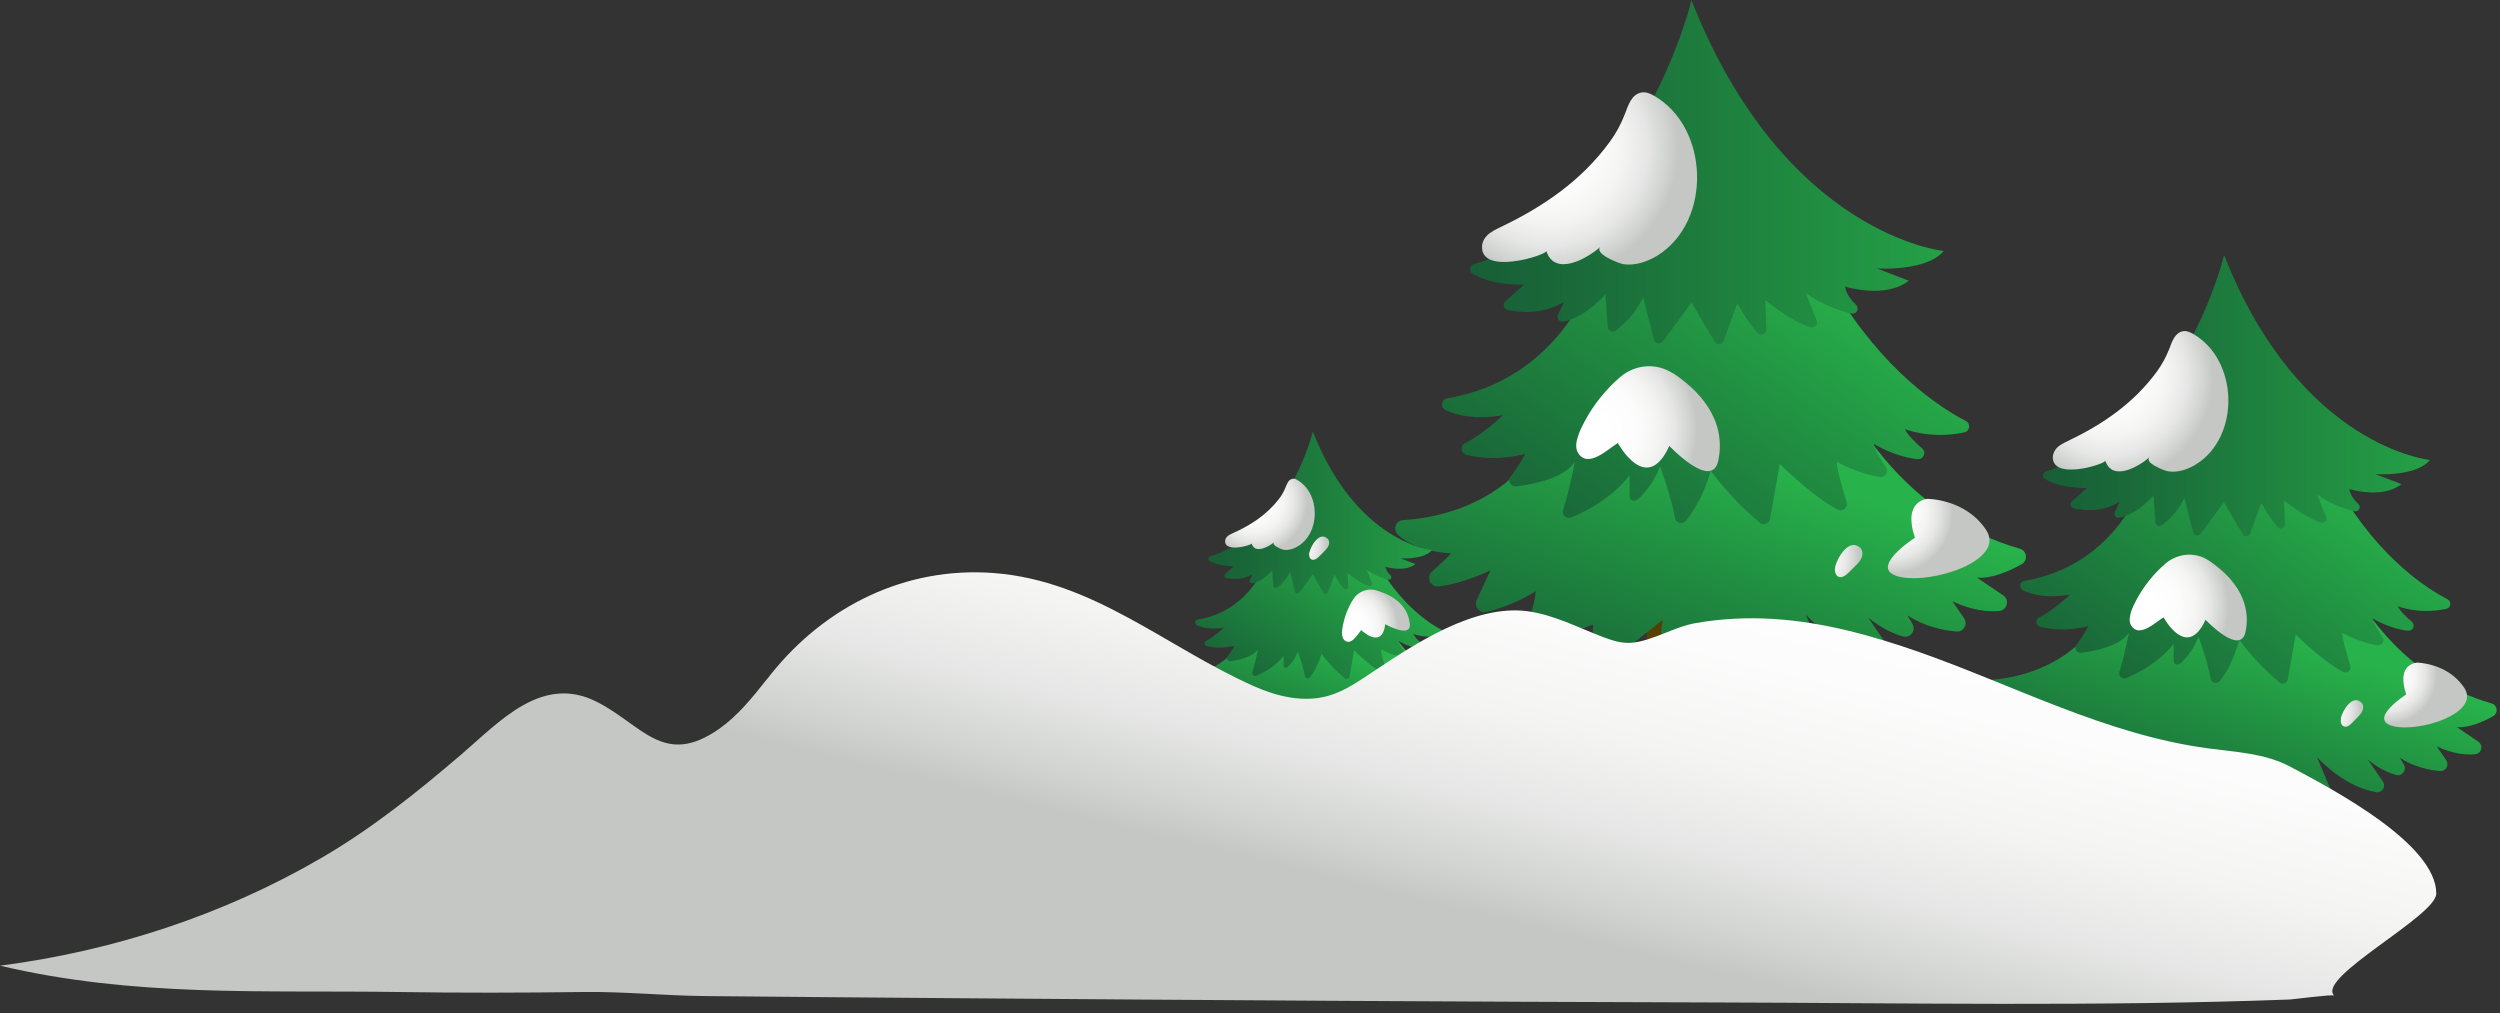 <svg width="153" height="62" viewBox="0 0 153 62" fill="none" xmlns="http://www.w3.org/2000/svg">
<rect x="0" y="0" width="153" height="62" fill="#333333" stroke="none"/>
<path d="M107.211 9.82H100.781V48.69H107.211V9.82Z" fill="url(#paint0_linear_7662_1024)"/>
<path d="M113.871 26.05C113.871 26.05 117.001 31.7 123.611 33.58C124.061 33.71 124.121 34.31 123.721 34.53C122.961 34.96 121.901 35.43 120.991 35.35L122.601 36.44C123.001 36.71 122.841 37.34 122.361 37.39C121.671 37.45 120.691 37.37 119.491 36.8L120.201 37.84C120.451 38.2 120.161 38.69 119.731 38.65C118.931 38.58 117.791 38.35 116.731 37.66L117.041 38.18C117.281 38.58 116.911 39.07 116.461 38.95C115.911 38.8 115.191 38.48 114.331 37.8L115.451 39.43C115.711 39.81 115.381 40.32 114.931 40.24C113.911 40.05 112.291 39.45 110.521 37.62L111.791 40.64C111.941 40.99 111.671 41.37 111.291 41.36C110.211 41.32 108.231 40.87 106.661 38.3L106.131 40.23C106.011 40.66 105.441 40.75 105.191 40.38C104.901 39.93 104.581 39.23 104.391 38.17L102.431 40.06C102.081 40.4 101.501 40.11 101.551 39.63L101.751 37.94L98.271 40.7C97.921 40.97 97.411 40.72 97.431 40.28L97.491 38.22C97.491 38.22 95.431 39.01 93.761 39.58C93.321 39.73 92.921 39.27 93.131 38.85C93.501 38.12 93.901 37.14 93.991 36.18C93.991 36.18 92.751 37.03 90.961 37.45C90.541 37.55 90.191 37.12 90.371 36.72L91.221 34.9C91.221 34.9 89.631 35.7 88.051 35.89C87.541 35.95 87.261 35.32 87.641 34.98C88.101 34.57 88.591 34.11 88.811 33.86C88.811 33.86 86.711 33.84 85.541 32.71C85.221 32.4 85.431 31.85 85.881 31.83C87.701 31.72 91.801 31.04 94.221 27.24L113.871 26.06V26.05Z" fill="url(#paint1_linear_7662_1024)"/>
<path d="M103.993 30.63C104.233 30.15 104.483 29.55 104.703 28.81C104.703 28.81 105.773 30.38 107.703 31.99C107.923 32.18 108.273 32.05 108.323 31.77L108.923 28.4C108.923 28.4 111.013 30.46 112.483 31.19C112.783 31.34 113.113 31.06 113.013 30.74C112.763 29.91 112.383 28.6 112.413 28.26C112.413 28.26 113.733 29.01 115.063 29.19C115.383 29.23 115.613 28.87 115.423 28.6C115.103 28.12 114.703 27.49 114.683 27.17C114.683 27.17 115.923 27.95 117.343 28.1C117.713 28.14 117.913 27.68 117.633 27.44C117.213 27.08 116.743 26.62 116.583 26.26C116.583 26.26 118.153 26.91 120.213 26.46C120.563 26.39 120.623 25.92 120.303 25.76C118.703 24.93 115.253 22.68 112.263 17.69L97.563 16.65C97.563 16.65 95.683 23.17 88.563 24.38C88.203 24.44 88.133 24.93 88.463 25.09C89.143 25.42 90.273 25.7 91.983 25.41C91.983 25.41 90.783 26.56 89.663 27.12C89.353 27.28 89.393 27.74 89.733 27.83C90.533 28.04 91.763 28.17 93.343 27.78C93.343 27.78 92.943 28.55 92.453 29.16C92.243 29.43 92.463 29.81 92.803 29.77C93.973 29.62 95.713 29.24 96.383 28.28C96.383 28.28 96.053 30 95.663 31.21C95.563 31.52 95.873 31.8 96.163 31.67C97.083 31.29 98.623 30.5 99.733 29.09V30.33C99.733 30.67 100.053 30.74 100.293 30.51C100.743 30.07 101.243 29.48 101.593 28.54C101.593 28.54 102.223 30.21 102.513 31.7C102.573 32.01 102.973 32.12 103.173 31.87C103.403 31.6 103.683 31.19 103.973 30.63" fill="url(#paint2_linear_7662_1024)"/>
<path d="M103.521 0C103.521 0 100.451 12.98 90.171 16.18C89.921 16.26 89.881 16.59 90.101 16.74C90.601 17.05 91.551 17.43 93.261 17.43L92.131 18.43C91.941 18.6 92.021 18.9 92.261 18.96C93.001 19.13 94.371 19.28 95.711 18.48L95.351 19.25C95.241 19.48 95.441 19.73 95.691 19.68C96.401 19.55 97.331 19.02 98.251 18.02L98.391 20C98.411 20.24 98.681 20.37 98.881 20.23C99.351 19.89 100.071 19.24 100.561 18.2L101.221 20.79C101.281 21.04 101.611 21.11 101.771 20.9L103.521 18.52L104.941 20.92C105.071 21.13 105.381 21.12 105.481 20.89L106.321 18.56C106.321 18.56 107.021 19.83 107.571 20.38C107.761 20.58 108.101 20.44 108.101 20.16L108.031 18.36C108.031 18.36 109.731 19.76 110.821 20.03C111.061 20.09 111.271 19.85 111.181 19.62L110.511 17.94C110.511 17.94 111.771 18.86 113.321 19.19C113.621 19.25 113.811 18.88 113.601 18.67C113.271 18.35 112.961 17.94 112.921 17.54C112.921 17.54 115.371 18.31 116.821 17.18L114.871 16.43C114.871 16.43 117.911 16.63 118.951 15.36C118.951 15.36 109.191 14.41 103.521 0.02V0Z" fill="url(#paint3_linear_7662_1024)"/>
<path d="M90.731 14.9C90.761 14.75 90.841 14.59 90.992 14.43C91.222 14.19 91.531 14.05 91.832 13.9C94.451 12.65 96.781 11.06 98.511 8.69C98.921 8.13 99.192 7.62 99.442 6.98C99.641 6.47 99.841 5.76 100.472 5.66C100.732 5.61 100.992 5.73 101.212 5.85C104.612 7.78 104.792 13.53 101.452 15.63C100.842 16.01 100.042 16.29 99.322 16.16C99.041 16.11 97.501 15.51 97.962 15.09C97.212 15.77 95.171 16.99 94.632 15.36C94.712 15.6 90.352 16.99 90.722 14.89L90.731 14.9Z" fill="url(#paint4_radial_7662_1024)"/>
<path d="M117.963 30.53C117.963 30.53 116.423 30.6 117.193 32.91C117.193 32.91 114.253 34.8 116.213 35.29C118.173 35.78 122.803 34.31 121.543 32.42C120.283 30.53 117.973 30.53 117.973 30.53H117.963Z" fill="url(#paint5_radial_7662_1024)"/>
<path d="M102.383 22.85C101.383 22.19 100.073 22.29 99.163 23.07C98.283 23.82 97.513 24.78 96.973 25.8C96.723 26.28 96.253 27.18 96.573 27.71C97.173 28.71 98.423 27.47 99.013 27.11C99.013 27.11 100.763 30.37 102.163 27.29C102.163 27.29 104.783 30.07 105.163 28.17C105.683 25.6 103.883 23.83 102.393 22.84L102.383 22.85Z" fill="url(#paint6_radial_7662_1024)"/>
<path d="M112.312 34.68C112.272 34.9 112.302 35.19 112.502 35.29C112.732 35.4 112.972 35.2 113.152 35.03C113.282 34.9 113.412 34.76 113.552 34.63C113.702 34.48 113.862 34.32 113.932 34.12C114.012 33.92 113.992 33.67 113.842 33.52C113.152 32.89 112.412 34.19 112.312 34.69V34.68Z" fill="url(#paint7_radial_7662_1024)"/>
<path d="M92.481 49.34C92.481 49.34 97.361 39.27 104.35 49.21L92.481 49.34Z" fill="url(#paint8_radial_7662_1024)"/>
<path d="M105.98 49.1C105.98 49.1 108.8 43.27 112.85 49.03L105.98 49.1Z" fill="url(#paint9_radial_7662_1024)"/>
<path d="M139.109 23.66H133.859V55.38H139.109V23.66Z" fill="url(#paint10_linear_7662_1024)"/>
<path d="M144.54 36.91C144.54 36.91 147.1 41.52 152.49 43.05C152.85 43.15 152.91 43.64 152.58 43.83C151.96 44.18 151.09 44.56 150.36 44.5L151.67 45.39C152 45.61 151.87 46.13 151.47 46.16C150.9 46.21 150.11 46.14 149.13 45.68L149.71 46.53C149.91 46.83 149.68 47.22 149.32 47.19C148.67 47.13 147.74 46.94 146.87 46.38L147.12 46.8C147.31 47.13 147.01 47.53 146.65 47.43C146.21 47.31 145.61 47.05 144.91 46.49L145.83 47.82C146.05 48.13 145.78 48.55 145.4 48.48C144.57 48.33 143.25 47.84 141.8 46.34L142.84 48.81C142.96 49.1 142.74 49.41 142.43 49.4C141.55 49.37 139.93 49 138.65 46.9L138.22 48.47C138.12 48.82 137.66 48.9 137.46 48.59C137.22 48.22 136.96 47.65 136.81 46.79L135.21 48.33C134.92 48.61 134.45 48.37 134.49 47.98L134.65 46.6L131.81 48.85C131.53 49.07 131.11 48.87 131.12 48.5L131.17 46.82C131.17 46.82 129.49 47.47 128.13 47.93C127.77 48.05 127.44 47.68 127.61 47.34C127.91 46.75 128.24 45.94 128.31 45.16C128.31 45.16 127.3 45.85 125.84 46.2C125.5 46.28 125.21 45.93 125.36 45.61L126.05 44.13C126.05 44.13 124.75 44.78 123.46 44.94C123.05 44.99 122.82 44.48 123.13 44.2C123.51 43.86 123.91 43.49 124.08 43.28C124.08 43.28 122.36 43.27 121.41 42.34C121.15 42.09 121.32 41.64 121.69 41.62C123.18 41.53 126.52 40.97 128.5 37.87L144.54 36.91Z" fill="url(#paint11_linear_7662_1024)"/>
<path d="M136.479 40.65C136.679 40.26 136.879 39.77 137.059 39.17C137.059 39.17 137.929 40.45 139.509 41.77C139.689 41.92 139.969 41.82 140.009 41.59L140.499 38.84C140.499 38.84 142.199 40.52 143.409 41.12C143.649 41.24 143.919 41.01 143.839 40.75C143.629 40.07 143.329 39 143.349 38.73C143.349 38.73 144.429 39.34 145.509 39.49C145.779 39.52 145.959 39.23 145.809 39.01C145.539 38.62 145.229 38.1 145.199 37.84C145.199 37.84 146.209 38.48 147.369 38.6C147.669 38.63 147.839 38.26 147.609 38.06C147.259 37.76 146.879 37.39 146.749 37.1C146.749 37.1 148.029 37.63 149.719 37.26C149.999 37.2 150.049 36.82 149.799 36.68C148.489 36 145.669 34.17 143.239 30.09L131.239 29.24C131.239 29.24 129.709 34.56 123.889 35.55C123.589 35.6 123.539 36 123.809 36.13C124.359 36.4 125.289 36.63 126.689 36.39C126.689 36.39 125.709 37.33 124.799 37.78C124.539 37.91 124.579 38.28 124.859 38.36C125.509 38.53 126.519 38.64 127.809 38.32C127.809 38.32 127.479 38.95 127.089 39.45C126.919 39.67 127.089 39.98 127.369 39.95C128.329 39.83 129.749 39.51 130.289 38.73C130.289 38.73 130.019 40.13 129.709 41.12C129.629 41.37 129.879 41.6 130.119 41.5C130.869 41.19 132.129 40.54 133.029 39.4V40.41C133.029 40.68 133.289 40.75 133.489 40.56C133.859 40.2 134.259 39.72 134.549 38.96C134.549 38.96 135.059 40.33 135.299 41.54C135.349 41.8 135.669 41.88 135.839 41.68C136.029 41.46 136.259 41.13 136.489 40.67" fill="url(#paint12_linear_7662_1024)"/>
<path d="M136.102 15.65C136.102 15.65 133.592 26.25 125.202 28.86C124.992 28.92 124.962 29.2 125.142 29.31C125.542 29.56 126.322 29.87 127.722 29.87L126.802 30.68C126.652 30.82 126.712 31.07 126.912 31.11C127.512 31.25 128.642 31.37 129.722 30.71L129.432 31.34C129.342 31.53 129.502 31.73 129.702 31.69C130.282 31.58 131.042 31.15 131.792 30.34L131.912 31.96C131.922 32.16 132.152 32.26 132.312 32.14C132.692 31.86 133.282 31.33 133.682 30.48L134.222 32.59C134.272 32.8 134.542 32.85 134.672 32.68L136.102 30.74L137.262 32.7C137.362 32.87 137.622 32.86 137.702 32.68L138.392 30.78C138.392 30.78 138.962 31.81 139.412 32.27C139.572 32.43 139.842 32.32 139.842 32.09L139.782 30.62C139.782 30.62 141.172 31.76 142.062 31.98C142.262 32.03 142.432 31.83 142.352 31.64L141.812 30.27C141.812 30.27 142.842 31.02 144.112 31.29C144.352 31.34 144.512 31.04 144.342 30.86C144.072 30.6 143.822 30.26 143.782 29.93C143.782 29.93 145.782 30.56 146.972 29.63L145.382 29.02C145.382 29.02 147.862 29.19 148.712 28.15C148.712 28.15 140.752 27.37 136.122 15.63L136.102 15.65Z" fill="url(#paint13_linear_7662_1024)"/>
<path d="M125.661 27.81C125.681 27.69 125.751 27.56 125.871 27.42C126.061 27.22 126.311 27.11 126.551 26.99C128.691 25.97 130.591 24.67 132.001 22.74C132.331 22.28 132.551 21.87 132.761 21.35C132.921 20.93 133.091 20.36 133.601 20.27C133.811 20.23 134.021 20.32 134.211 20.43C136.991 22.01 137.131 26.7 134.411 28.41C133.921 28.72 133.261 28.95 132.671 28.84C132.441 28.8 131.181 28.31 131.561 27.97C130.951 28.52 129.281 29.52 128.841 28.19C128.911 28.39 125.351 29.52 125.651 27.8L125.661 27.81Z" fill="url(#paint14_radial_7662_1024)"/>
<path d="M147.89 40.56C147.89 40.56 146.63 40.62 147.26 42.5C147.26 42.5 144.86 44.04 146.46 44.44C148.06 44.84 151.84 43.64 150.81 42.09C149.78 40.55 147.89 40.55 147.89 40.55V40.56Z" fill="url(#paint15_radial_7662_1024)"/>
<path d="M135.17 34.3C134.36 33.76 133.28 33.85 132.54 34.48C131.82 35.09 131.19 35.88 130.75 36.71C130.54 37.1 130.17 37.83 130.42 38.27C130.91 39.08 131.93 38.07 132.41 37.78C132.41 37.78 133.84 40.44 134.98 37.93C134.98 37.93 137.12 40.2 137.43 38.65C137.85 36.55 136.38 35.11 135.17 34.3Z" fill="url(#paint16_radial_7662_1024)"/>
<path d="M143.27 43.96C143.23 44.14 143.26 44.37 143.43 44.45C143.61 44.54 143.82 44.38 143.96 44.23C144.07 44.12 144.18 44.01 144.28 43.9C144.4 43.77 144.53 43.65 144.59 43.48C144.65 43.31 144.64 43.11 144.51 42.99C143.95 42.47 143.34 43.54 143.26 43.95L143.27 43.96Z" fill="url(#paint17_radial_7662_1024)"/>
<path d="M82.077 31.05H79.047V49.37H82.077V31.05Z" fill="url(#paint18_linear_7662_1024)"/>
<path d="M85.219 38.7C85.219 38.7 86.699 41.36 89.809 42.25C90.019 42.31 90.049 42.59 89.859 42.7C89.499 42.9 88.999 43.12 88.579 43.09L89.339 43.6C89.529 43.73 89.459 44.03 89.229 44.05C88.899 44.08 88.439 44.04 87.879 43.77L88.209 44.26C88.329 44.43 88.189 44.66 87.989 44.64C87.619 44.61 87.079 44.5 86.569 44.17L86.709 44.41C86.819 44.6 86.649 44.83 86.439 44.77C86.179 44.7 85.839 44.55 85.429 44.23L85.959 45C86.079 45.18 85.929 45.42 85.709 45.38C85.229 45.29 84.469 45.01 83.629 44.15L84.229 45.57C84.299 45.74 84.169 45.92 83.999 45.91C83.489 45.89 82.559 45.68 81.819 44.47L81.569 45.38C81.509 45.58 81.239 45.63 81.129 45.45C80.989 45.24 80.839 44.91 80.749 44.41L79.829 45.3C79.659 45.46 79.389 45.32 79.419 45.1L79.509 44.31L77.869 45.61C77.709 45.74 77.469 45.61 77.469 45.41L77.499 44.44C77.499 44.44 76.529 44.81 75.739 45.08C75.529 45.15 75.339 44.93 75.439 44.74C75.609 44.4 75.799 43.93 75.849 43.48C75.849 43.48 75.269 43.88 74.419 44.08C74.219 44.13 74.059 43.92 74.139 43.74L74.539 42.88C74.539 42.88 73.789 43.25 73.049 43.35C72.809 43.38 72.679 43.08 72.859 42.92C73.079 42.73 73.309 42.51 73.409 42.39C73.409 42.39 72.419 42.39 71.869 41.85C71.719 41.7 71.819 41.45 72.029 41.43C72.889 41.38 74.819 41.06 75.959 39.27L85.219 38.71V38.7Z" fill="url(#paint19_linear_7662_1024)"/>
<path d="M77.539 34.28C77.539 34.28 76.649 37.35 73.299 37.92C73.129 37.95 73.099 38.18 73.249 38.26C73.569 38.41 74.099 38.55 74.909 38.41C74.909 38.41 74.339 38.95 73.819 39.21C73.669 39.28 73.689 39.5 73.849 39.54C74.229 39.64 74.809 39.7 75.549 39.52C75.549 39.52 75.359 39.88 75.129 40.17C75.029 40.3 75.129 40.48 75.289 40.46C75.839 40.39 76.659 40.21 76.979 39.76C76.979 39.76 76.829 40.57 76.639 41.14C76.589 41.28 76.739 41.42 76.879 41.36C77.309 41.18 78.039 40.81 78.559 40.14V40.73C78.559 40.89 78.709 40.92 78.819 40.81C79.029 40.6 79.269 40.32 79.429 39.88C79.429 39.88 79.729 40.67 79.859 41.37C79.889 41.52 80.069 41.57 80.169 41.45C80.369 41.21 80.649 40.77 80.879 40.01C80.879 40.01 81.379 40.75 82.299 41.51C82.409 41.6 82.569 41.54 82.589 41.4L82.869 39.81C82.869 39.81 83.849 40.78 84.549 41.12C84.689 41.19 84.849 41.06 84.799 40.91C84.679 40.52 84.499 39.9 84.519 39.74C84.519 39.74 85.139 40.09 85.769 40.18C85.919 40.2 86.029 40.03 85.939 39.9C85.789 39.67 85.599 39.38 85.589 39.23C85.589 39.23 86.179 39.6 86.849 39.67C87.019 39.69 87.119 39.47 86.989 39.36C86.789 39.19 86.569 38.98 86.499 38.8C86.499 38.8 87.239 39.1 88.209 38.89C88.369 38.86 88.399 38.63 88.249 38.56C87.499 38.17 85.869 37.11 84.459 34.76L77.529 34.27L77.539 34.28Z" fill="url(#paint20_linear_7662_1024)"/>
<path d="M80.338 26.43C80.338 26.43 78.888 32.55 74.048 34.06C73.928 34.1 73.908 34.26 74.018 34.32C74.248 34.47 74.698 34.65 75.508 34.65L74.978 35.12C74.888 35.2 74.928 35.34 75.038 35.37C75.388 35.45 76.038 35.52 76.658 35.14L76.488 35.5C76.438 35.61 76.528 35.73 76.648 35.7C76.988 35.64 77.418 35.39 77.858 34.92L77.928 35.85C77.928 35.96 78.068 36.02 78.158 35.96C78.378 35.8 78.718 35.49 78.948 35L79.258 36.22C79.288 36.34 79.438 36.37 79.518 36.27L80.338 35.15L81.008 36.28C81.068 36.38 81.218 36.37 81.268 36.27L81.668 35.17C81.668 35.17 81.998 35.77 82.258 36.03C82.348 36.12 82.508 36.06 82.508 35.93L82.478 35.08C82.478 35.08 83.278 35.74 83.788 35.86C83.898 35.89 83.998 35.77 83.958 35.67L83.648 34.88C83.648 34.88 84.238 35.31 84.978 35.47C85.118 35.5 85.208 35.33 85.108 35.22C84.958 35.07 84.808 34.87 84.788 34.69C84.788 34.69 85.938 35.05 86.628 34.52L85.708 34.17C85.708 34.17 87.138 34.27 87.628 33.67C87.628 33.67 83.028 33.22 80.358 26.44L80.338 26.43Z" fill="url(#paint21_linear_7662_1024)"/>
<path d="M74.989 33.03C74.999 32.97 75.039 32.9 75.099 32.84C75.199 32.74 75.329 32.69 75.449 32.63C76.549 32.14 77.529 31.5 78.269 30.54C78.449 30.31 78.559 30.11 78.669 29.84C78.759 29.63 78.849 29.34 79.109 29.3C79.219 29.28 79.319 29.33 79.419 29.39C80.809 30.22 80.819 32.61 79.419 33.44C79.169 33.59 78.829 33.7 78.529 33.64C78.419 33.62 77.779 33.35 77.979 33.18C77.659 33.45 76.799 33.94 76.599 33.26C76.629 33.36 74.809 33.89 74.989 33.02V33.03Z" fill="url(#paint22_radial_7662_1024)"/>
<path d="M84.249 36.13C83.699 35.97 83.109 36.2 82.809 36.69C82.509 37.16 82.299 37.71 82.189 38.25C82.139 38.5 82.059 38.98 82.279 39.18C82.689 39.55 83.089 38.81 83.309 38.56C83.309 38.56 84.579 39.8 84.779 38.2C84.779 38.2 86.369 39.1 86.279 38.18C86.149 36.93 85.079 36.38 84.249 36.14V36.13Z" fill="url(#paint23_radial_7662_1024)"/>
<path d="M80.129 33.8C80.099 33.96 80.119 34.17 80.269 34.24C80.429 34.32 80.609 34.18 80.739 34.05C80.839 33.95 80.929 33.86 81.029 33.76C81.139 33.65 81.249 33.53 81.309 33.39C81.369 33.25 81.359 33.06 81.239 32.96C80.739 32.5 80.199 33.45 80.139 33.81L80.129 33.8Z" fill="url(#paint24_radial_7662_1024)"/>
<path d="M46.93 41.58C47.02 41.47 47.11 41.36 47.19 41.25C50.53 37.08 55.44 34.66 60.82 35.07C66.95 35.54 71.35 39.6 76.75 42C78.17 42.63 79.78 43.01 81.27 42.59C82.32 42.3 83.22 41.64 84.13 41.04C86.68 39.35 90.22 37.01 93.43 37.4C95.08 37.61 96.58 38.41 98.14 39C98.68 39.2 99.24 39.38 99.82 39.34C101.15 39.23 102.44 38.36 103.79 38.13C105.35 37.86 106.94 37.78 108.53 37.88C111.6 38.07 114.58 38.9 117.47 39.91C123.31 41.97 128.93 44.97 135.14 45.8C136.84 46.03 138.62 46.1 140.14 46.91C142.84 48.34 149.1 51.65 149.1 54.69C149.1 56.06 141.74 59.82 142.85 60.93C142.76 60.84 140.38 61.16 140.12 61.17C128.37 61.61 116.58 61.38 104.83 61.35C89.4 61.31 73.97 61.21 58.54 61.09C53.43 61.05 48.32 61.01 43.2 60.96C40.7 60.94 38.23 60.68 35.74 60.71C31.94 60.76 28.13 60.77 24.33 60.71C16.02 60.59 8.23 61.04 0 59.1C6.89 58.21 13.65 56.01 19.66 52.51C22.76 50.71 25.56 48.46 28.27 46.14C30.56 44.18 33.15 41.27 36.48 42.93C39.31 44.34 40.6 47 44.02 44.6C45.17 43.79 46.06 42.67 46.94 41.56L46.93 41.58Z" fill="url(#paint25_linear_7662_1024)"/>
<defs>
<linearGradient id="paint0_linear_7662_1024" x1="103.881" y1="31.74" x2="102.821" y2="56.19" gradientUnits="userSpaceOnUse">
<stop offset="0.21" stop-color="#4E3906"/>
<stop offset="0.48" stop-color="#6E5008"/>
<stop offset="0.84" stop-color="#C28D0E"/>
</linearGradient>
<linearGradient id="paint1_linear_7662_1024" x1="99.371" y1="48.1" x2="106.591" y2="27.87" gradientUnits="userSpaceOnUse">
<stop stop-color="#165735"/>
<stop offset="0.23" stop-color="#196638"/>
<stop offset="0.68" stop-color="#219042"/>
<stop offset="1" stop-color="#28B24B"/>
</linearGradient>
<linearGradient id="paint2_linear_7662_1024" x1="94.243" y1="39.95" x2="111.263" y2="15.6" gradientUnits="userSpaceOnUse">
<stop stop-color="#165735"/>
<stop offset="0.23" stop-color="#196638"/>
<stop offset="0.68" stop-color="#219042"/>
<stop offset="1" stop-color="#28B24B"/>
</linearGradient>
<linearGradient id="paint3_linear_7662_1024" x1="85.321" y1="10.53" x2="125.251" y2="10.53" gradientUnits="userSpaceOnUse">
<stop stop-color="#165735"/>
<stop offset="0.23" stop-color="#196638"/>
<stop offset="0.68" stop-color="#219042"/>
<stop offset="1" stop-color="#28B24B"/>
</linearGradient>
<radialGradient id="paint4_radial_7662_1024" cx="0" cy="0" r="1" gradientUnits="userSpaceOnUse" gradientTransform="translate(94.862 9.11) scale(7.85)">
<stop stop-color="white"/>
<stop offset="0.35" stop-color="#FCFCFC"/>
<stop offset="0.57" stop-color="#F4F4F3"/>
<stop offset="0.76" stop-color="#E5E6E5"/>
<stop offset="0.92" stop-color="#D1D3D0"/>
<stop offset="1" stop-color="#C5C7C4"/>
</radialGradient>
<radialGradient id="paint5_radial_7662_1024" cx="0" cy="0" r="1" gradientUnits="userSpaceOnUse" gradientTransform="translate(115.823 31.43) scale(3.68 3.68)">
<stop stop-color="white"/>
<stop offset="0.35" stop-color="#FCFCFC"/>
<stop offset="0.57" stop-color="#F4F4F3"/>
<stop offset="0.76" stop-color="#E5E6E5"/>
<stop offset="0.92" stop-color="#D1D3D0"/>
<stop offset="1" stop-color="#C5C7C4"/>
</radialGradient>
<radialGradient id="paint6_radial_7662_1024" cx="0" cy="0" r="1" gradientUnits="userSpaceOnUse" gradientTransform="translate(97.493 26.28) scale(6.38)">
<stop offset="0.13" stop-color="white"/>
<stop offset="0.43" stop-color="#FCFCFC"/>
<stop offset="0.63" stop-color="#F4F4F3"/>
<stop offset="0.79" stop-color="#E5E6E5"/>
<stop offset="0.93" stop-color="#D1D3D0"/>
<stop offset="1" stop-color="#C5C7C4"/>
</radialGradient>
<radialGradient id="paint7_radial_7662_1024" cx="0" cy="0" r="1" gradientUnits="userSpaceOnUse" gradientTransform="translate(110.737 34.112) rotate(-44.04) scale(3.03)">
<stop stop-color="white"/>
<stop offset="0.35" stop-color="#FCFCFC"/>
<stop offset="0.57" stop-color="#F4F4F3"/>
<stop offset="0.76" stop-color="#E5E6E5"/>
<stop offset="0.92" stop-color="#D1D3D0"/>
<stop offset="1" stop-color="#C5C7C4"/>
</radialGradient>
<radialGradient id="paint8_radial_7662_1024" cx="0" cy="0" r="1" gradientUnits="userSpaceOnUse" gradientTransform="translate(93.51 42.86) scale(9.11 9.11)">
<stop offset="0.02" stop-color="white"/>
<stop offset="0.29" stop-color="#FCFCFC"/>
<stop offset="0.46" stop-color="#F4F4F3"/>
<stop offset="0.61" stop-color="#E5E6E5"/>
<stop offset="0.73" stop-color="#D1D3D0"/>
<stop offset="0.79" stop-color="#C5C7C4"/>
</radialGradient>
<radialGradient id="paint9_radial_7662_1024" cx="0" cy="0" r="1" gradientUnits="userSpaceOnUse" gradientTransform="translate(106.57 45.35) scale(5.27)">
<stop offset="0.02" stop-color="white"/>
<stop offset="0.29" stop-color="#FCFCFC"/>
<stop offset="0.46" stop-color="#F4F4F3"/>
<stop offset="0.61" stop-color="#E5E6E5"/>
<stop offset="0.73" stop-color="#D1D3D0"/>
<stop offset="0.79" stop-color="#C5C7C4"/>
</radialGradient>
<linearGradient id="paint10_linear_7662_1024" x1="136.399" y1="41.55" x2="135.529" y2="61.51" gradientUnits="userSpaceOnUse">
<stop offset="0.21" stop-color="#4E3906"/>
<stop offset="0.48" stop-color="#6E5008"/>
<stop offset="0.84" stop-color="#C28D0E"/>
</linearGradient>
<linearGradient id="paint11_linear_7662_1024" x1="132.71" y1="54.9" x2="138.61" y2="38.4" gradientUnits="userSpaceOnUse">
<stop stop-color="#165735"/>
<stop offset="0.23" stop-color="#196638"/>
<stop offset="0.68" stop-color="#219042"/>
<stop offset="1" stop-color="#28B24B"/>
</linearGradient>
<linearGradient id="paint12_linear_7662_1024" x1="128.529" y1="48.25" x2="142.419" y2="28.38" gradientUnits="userSpaceOnUse">
<stop stop-color="#165735"/>
<stop offset="0.23" stop-color="#196638"/>
<stop offset="0.68" stop-color="#219042"/>
<stop offset="1" stop-color="#28B24B"/>
</linearGradient>
<linearGradient id="paint13_linear_7662_1024" x1="121.242" y1="24.24" x2="153.842" y2="24.24" gradientUnits="userSpaceOnUse">
<stop stop-color="#165735"/>
<stop offset="0.23" stop-color="#196638"/>
<stop offset="0.68" stop-color="#219042"/>
<stop offset="1" stop-color="#28B24B"/>
</linearGradient>
<radialGradient id="paint14_radial_7662_1024" cx="0" cy="0" r="1" gradientUnits="userSpaceOnUse" gradientTransform="translate(129.031 23.08) scale(6.41)">
<stop stop-color="white"/>
<stop offset="0.35" stop-color="#FCFCFC"/>
<stop offset="0.57" stop-color="#F4F4F3"/>
<stop offset="0.76" stop-color="#E5E6E5"/>
<stop offset="0.92" stop-color="#D1D3D0"/>
<stop offset="1" stop-color="#C5C7C4"/>
</radialGradient>
<radialGradient id="paint15_radial_7662_1024" cx="0" cy="0" r="1" gradientUnits="userSpaceOnUse" gradientTransform="translate(146.14 41.3) scale(3 3)">
<stop stop-color="white"/>
<stop offset="0.35" stop-color="#FCFCFC"/>
<stop offset="0.57" stop-color="#F4F4F3"/>
<stop offset="0.76" stop-color="#E5E6E5"/>
<stop offset="0.92" stop-color="#D1D3D0"/>
<stop offset="1" stop-color="#C5C7C4"/>
</radialGradient>
<radialGradient id="paint16_radial_7662_1024" cx="0" cy="0" r="1" gradientUnits="userSpaceOnUse" gradientTransform="translate(131.18 37.1) scale(5.21)">
<stop offset="0.13" stop-color="white"/>
<stop offset="0.43" stop-color="#FCFCFC"/>
<stop offset="0.63" stop-color="#F4F4F3"/>
<stop offset="0.79" stop-color="#E5E6E5"/>
<stop offset="0.93" stop-color="#D1D3D0"/>
<stop offset="1" stop-color="#C5C7C4"/>
</radialGradient>
<radialGradient id="paint17_radial_7662_1024" cx="0" cy="0" r="1" gradientUnits="userSpaceOnUse" gradientTransform="translate(142.006 43.476) rotate(-44.04) scale(2.47)">
<stop stop-color="white"/>
<stop offset="0.35" stop-color="#FCFCFC"/>
<stop offset="0.57" stop-color="#F4F4F3"/>
<stop offset="0.76" stop-color="#E5E6E5"/>
<stop offset="0.92" stop-color="#D1D3D0"/>
<stop offset="1" stop-color="#C5C7C4"/>
</radialGradient>
<linearGradient id="paint18_linear_7662_1024" x1="80.507" y1="41.38" x2="80.007" y2="52.91" gradientUnits="userSpaceOnUse">
<stop offset="0.21" stop-color="#4E3906"/>
<stop offset="0.48" stop-color="#6E5008"/>
<stop offset="0.84" stop-color="#C28D0E"/>
</linearGradient>
<linearGradient id="paint19_linear_7662_1024" x1="78.389" y1="49.1" x2="81.789" y2="39.56" gradientUnits="userSpaceOnUse">
<stop stop-color="#165735"/>
<stop offset="0.23" stop-color="#196638"/>
<stop offset="0.68" stop-color="#219042"/>
<stop offset="1" stop-color="#28B24B"/>
</linearGradient>
<linearGradient id="paint20_linear_7662_1024" x1="75.969" y1="45.25" x2="83.989" y2="33.78" gradientUnits="userSpaceOnUse">
<stop stop-color="#165735"/>
<stop offset="0.23" stop-color="#196638"/>
<stop offset="0.68" stop-color="#219042"/>
<stop offset="1" stop-color="#28B24B"/>
</linearGradient>
<linearGradient id="paint21_linear_7662_1024" x1="71.758" y1="31.39" x2="90.588" y2="31.39" gradientUnits="userSpaceOnUse">
<stop stop-color="#165735"/>
<stop offset="0.23" stop-color="#196638"/>
<stop offset="0.68" stop-color="#219042"/>
<stop offset="1" stop-color="#28B24B"/>
</linearGradient>
<radialGradient id="paint22_radial_7662_1024" cx="0" cy="0" r="1" gradientUnits="userSpaceOnUse" gradientTransform="translate(76.756 30.664) rotate(1.44) scale(3.25 3.25)">
<stop stop-color="white"/>
<stop offset="0.35" stop-color="#FCFCFC"/>
<stop offset="0.57" stop-color="#F4F4F3"/>
<stop offset="0.76" stop-color="#E5E6E5"/>
<stop offset="0.92" stop-color="#D1D3D0"/>
<stop offset="1" stop-color="#C5C7C4"/>
</radialGradient>
<radialGradient id="paint23_radial_7662_1024" cx="0" cy="0" r="1" gradientUnits="userSpaceOnUse" gradientTransform="translate(82.511 38.407) rotate(-17.25) scale(3.06 3.06)">
<stop offset="0.13" stop-color="white"/>
<stop offset="0.43" stop-color="#FCFCFC"/>
<stop offset="0.63" stop-color="#F4F4F3"/>
<stop offset="0.79" stop-color="#E5E6E5"/>
<stop offset="0.93" stop-color="#D1D3D0"/>
<stop offset="1" stop-color="#C5C7C4"/>
</radialGradient>
<radialGradient id="paint24_radial_7662_1024" cx="0" cy="0" r="1" gradientUnits="userSpaceOnUse" gradientTransform="translate(79.007 33.382) rotate(-44.04) scale(2.19)">
<stop stop-color="white"/>
<stop offset="0.35" stop-color="#FCFCFC"/>
<stop offset="0.57" stop-color="#F4F4F3"/>
<stop offset="0.76" stop-color="#E5E6E5"/>
<stop offset="0.92" stop-color="#D1D3D0"/>
<stop offset="1" stop-color="#C5C7C4"/>
</radialGradient>
<linearGradient id="paint25_linear_7662_1024" x1="82.78" y1="23.06" x2="73.79" y2="60.08" gradientUnits="userSpaceOnUse">
<stop offset="0.02" stop-color="white"/>
<stop offset="0.29" stop-color="#FCFCFC"/>
<stop offset="0.46" stop-color="#F4F4F3"/>
<stop offset="0.61" stop-color="#E5E6E5"/>
<stop offset="0.73" stop-color="#D1D3D0"/>
<stop offset="0.79" stop-color="#C5C7C4"/>
</linearGradient>
</defs>
</svg>
